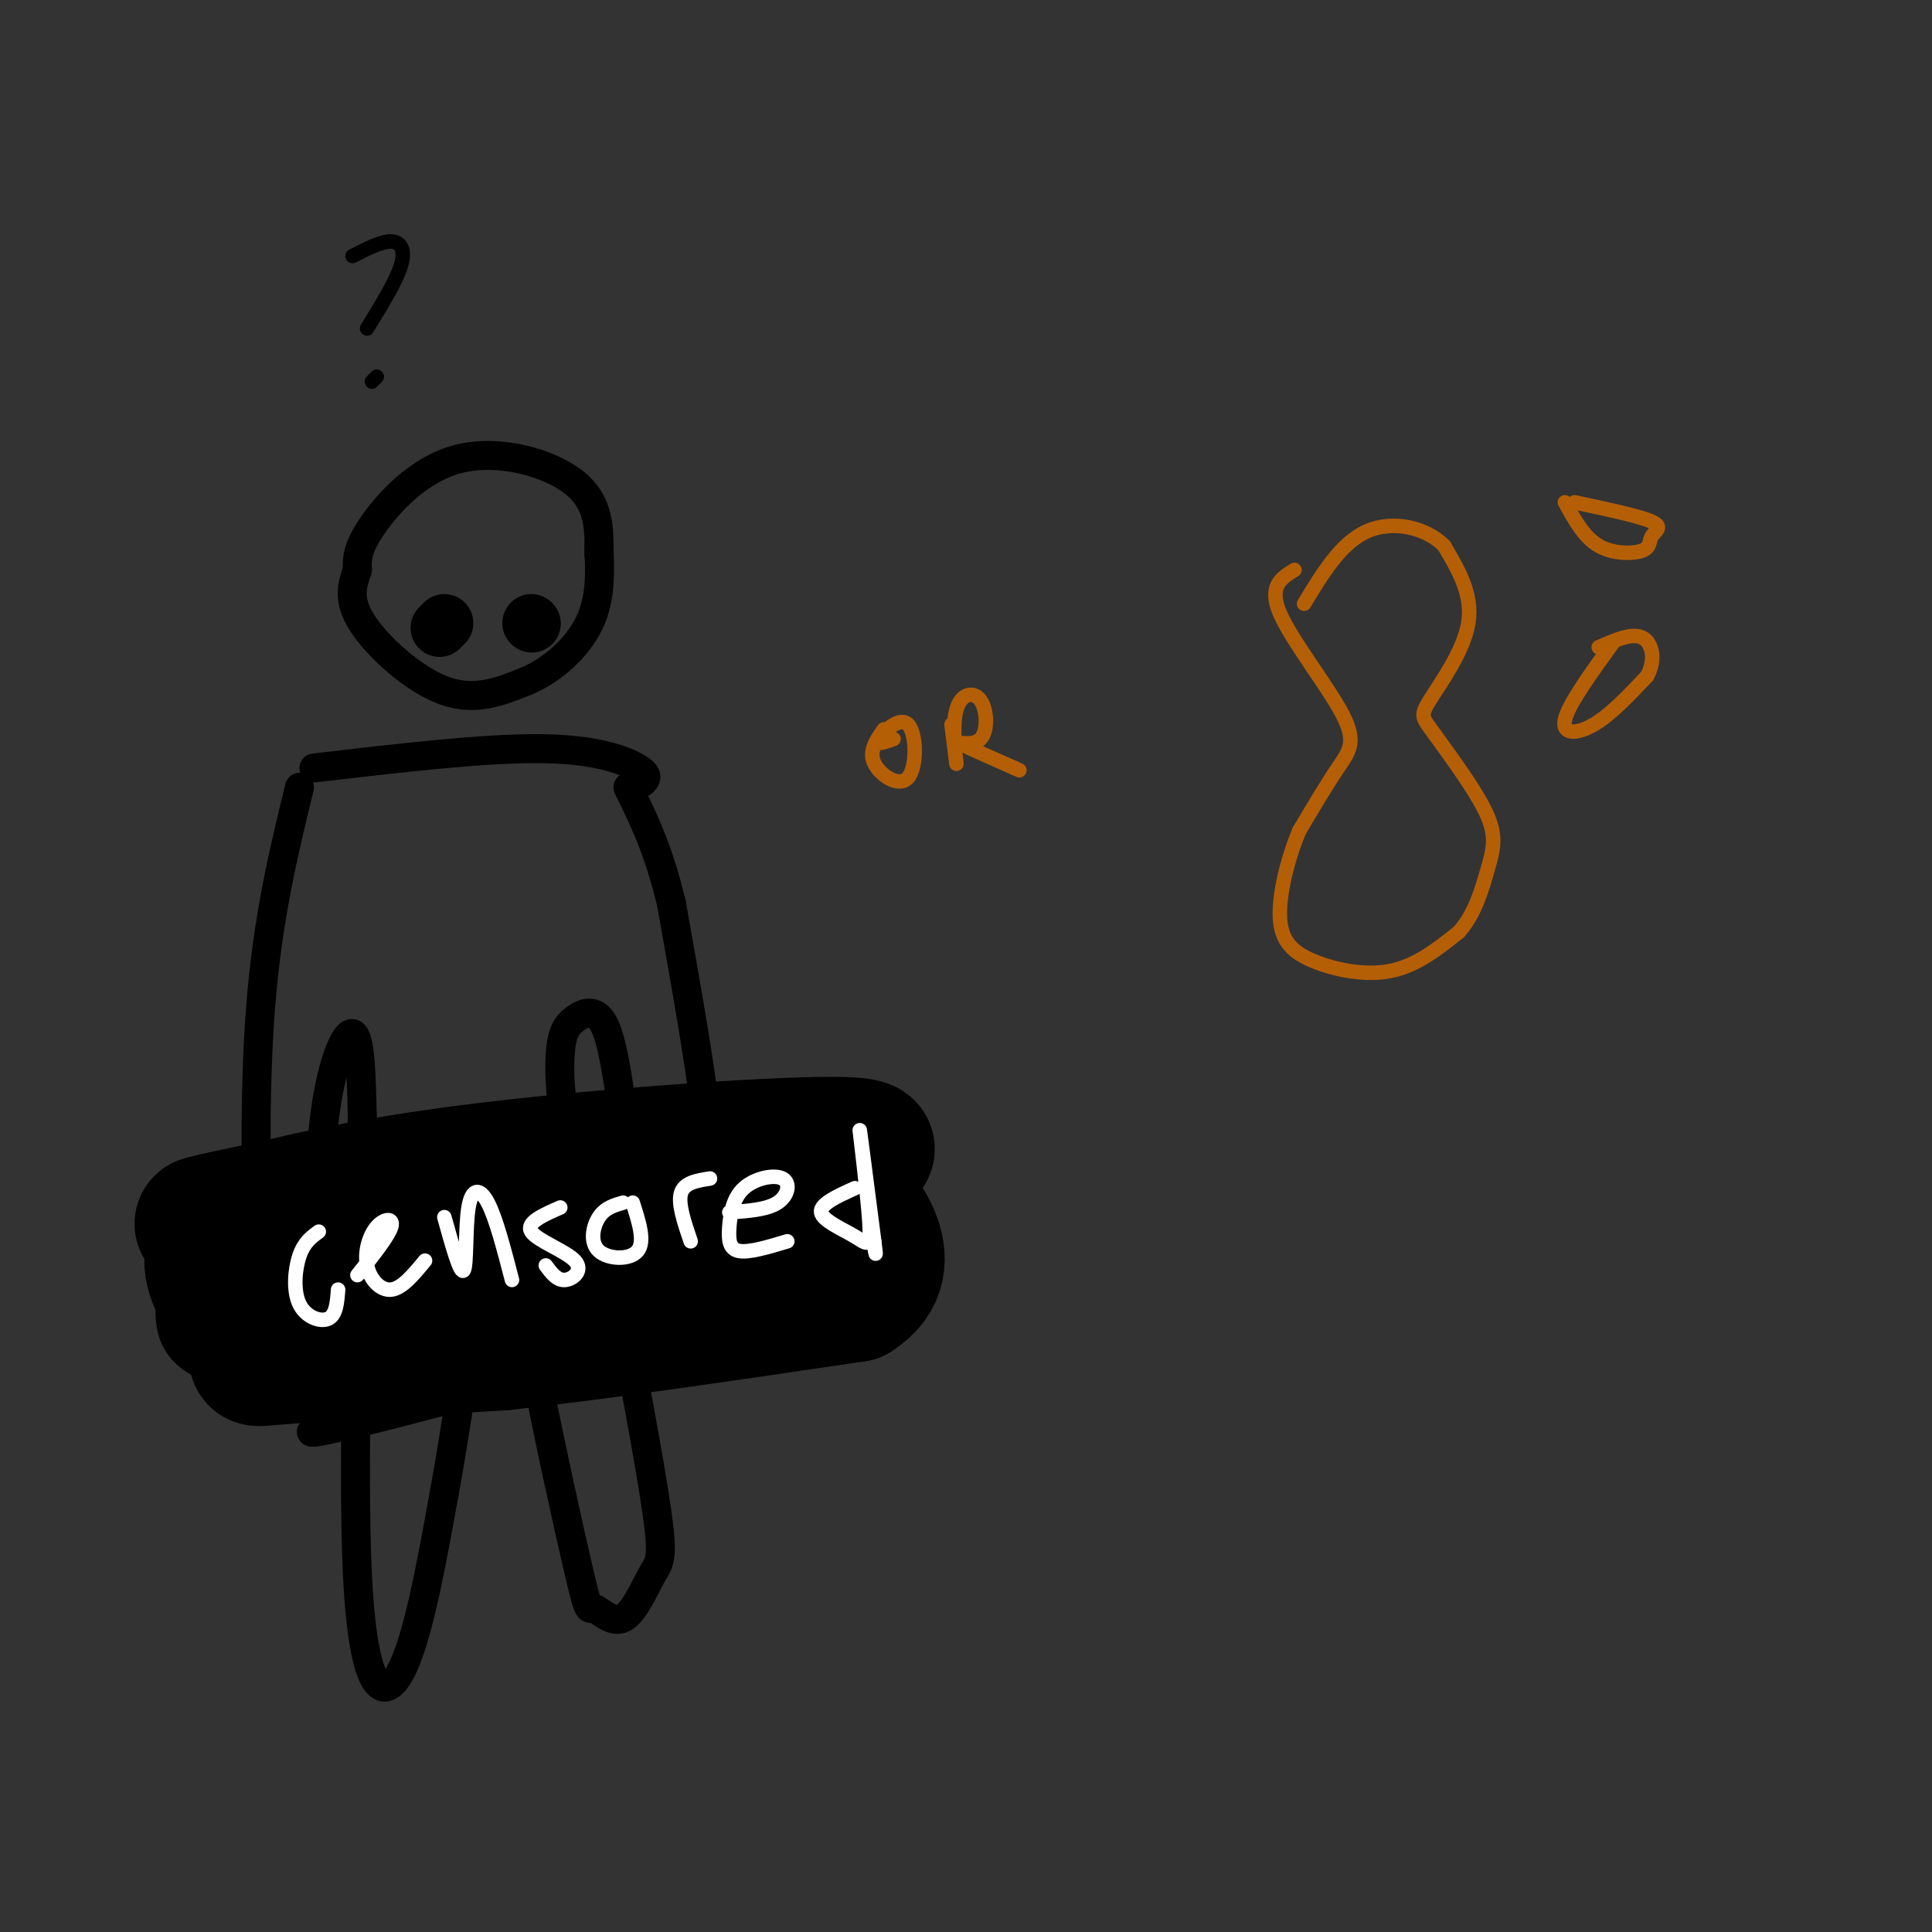 <svg viewBox='0 0 400 400' version='1.1' xmlns='http://www.w3.org/2000/svg' xmlns:xlink='http://www.w3.org/1999/xlink'><rect x="0" y="0" width="400" height="400" fill="#333333" stroke="none"/><g fill='none' stroke='#000000' stroke-width='6' stroke-linecap='round' stroke-linejoin='round'><path d='M124,115c0.083,-5.411 0.167,-10.821 -5,-15c-5.167,-4.179 -15.583,-7.125 -24,-5c-8.417,2.125 -14.833,9.321 -18,14c-3.167,4.679 -3.083,6.839 -3,9'/><path d='M74,118c-1.048,3.024 -2.167,6.083 1,11c3.167,4.917 10.619,11.690 17,14c6.381,2.310 11.690,0.155 17,-2'/><path d='M109,141c5.444,-2.267 10.556,-6.933 13,-12c2.444,-5.067 2.222,-10.533 2,-16'/><path d='M65,159c17.644,-2.067 35.289,-4.133 47,-4c11.711,0.133 17.489,2.467 20,4c2.511,1.533 1.756,2.267 1,3'/><path d='M62,163c-3.267,13.400 -6.533,26.800 -8,45c-1.467,18.200 -1.133,41.200 0,55c1.133,13.800 3.067,18.400 5,23'/><path d='M59,286c2.100,2.681 4.852,-2.116 6,-13c1.148,-10.884 0.694,-27.853 2,-40c1.306,-12.147 4.373,-19.470 6,-19c1.627,0.470 1.813,8.735 2,17'/><path d='M75,231c-0.345,22.488 -2.208,70.208 -1,95c1.208,24.792 5.488,26.655 9,20c3.512,-6.655 6.256,-21.827 9,-37'/><path d='M92,309c2.548,-13.667 4.417,-29.333 7,-40c2.583,-10.667 5.881,-16.333 8,-13c2.119,3.333 3.060,15.667 4,28'/><path d='M111,284c2.550,13.488 6.925,33.208 9,42c2.075,8.792 1.852,6.657 3,7c1.148,0.343 3.669,3.164 6,2c2.331,-1.164 4.474,-6.313 6,-9c1.526,-2.687 2.436,-2.910 1,-13c-1.436,-10.090 -5.218,-30.045 -9,-50'/><path d='M127,263c-3.283,-12.860 -6.990,-20.009 -9,-27c-2.010,-6.991 -2.322,-13.822 -2,-18c0.322,-4.178 1.279,-5.702 3,-7c1.721,-1.298 4.206,-2.371 6,1c1.794,3.371 2.897,11.185 4,19'/><path d='M129,231c1.199,6.429 2.198,13.002 5,16c2.802,2.998 7.408,2.423 10,0c2.592,-2.423 3.169,-6.692 2,-17c-1.169,-10.308 -4.085,-26.654 -7,-43'/><path d='M139,187c-2.667,-11.167 -5.833,-17.583 -9,-24'/><path d='M41,252c-6.311,15.289 -12.622,30.578 11,33c23.622,2.422 77.178,-8.022 100,-13c22.822,-4.978 14.911,-4.489 7,-4'/><path d='M159,268c3.238,-9.738 7.833,-32.083 -2,-38c-9.833,-5.917 -34.095,4.595 -53,9c-18.905,4.405 -32.452,2.702 -46,1'/><path d='M58,240c-10.000,0.822 -12.000,2.378 -13,4c-1.000,1.622 -1.000,3.311 -1,5'/><path d='M44,249c-0.333,4.000 -0.667,11.500 -1,19'/><path d='M39,252c2.842,-3.591 5.685,-7.183 5,-4c-0.685,3.183 -4.896,13.140 -1,11c3.896,-2.140 15.900,-16.378 14,-14c-1.900,2.378 -17.704,21.371 -16,22c1.704,0.629 20.915,-17.106 26,-21c5.085,-3.894 -3.958,6.053 -13,16'/><path d='M54,262c-6.917,7.522 -17.708,18.326 -15,16c2.708,-2.326 18.915,-17.782 31,-28c12.085,-10.218 20.048,-15.196 10,-5c-10.048,10.196 -38.106,35.568 -33,32c5.106,-3.568 43.375,-36.076 47,-38c3.625,-1.924 -27.393,26.736 -39,38c-11.607,11.264 -3.804,5.132 4,-1'/><path d='M59,276c8.244,-6.820 26.853,-23.371 40,-34c13.147,-10.629 20.832,-15.337 7,-3c-13.832,12.337 -49.182,41.719 -46,41c3.182,-0.719 44.895,-31.540 49,-33c4.105,-1.460 -29.399,26.440 -33,30c-3.601,3.560 22.699,-17.220 49,-38'/><path d='M125,239c-2.989,5.380 -34.961,37.831 -32,36c2.961,-1.831 40.856,-37.944 41,-38c0.144,-0.056 -37.461,35.947 -38,38c-0.539,2.053 35.989,-29.842 46,-36c10.011,-6.158 -6.494,13.421 -23,33'/><path d='M119,272c-6.456,8.381 -11.098,12.834 -3,5c8.098,-7.834 28.934,-27.954 33,-30c4.066,-2.046 -8.637,13.982 -14,21c-5.363,7.018 -3.386,5.025 6,2c9.386,-3.025 26.181,-7.084 8,-5c-18.181,2.084 -71.337,10.310 -80,11c-8.663,0.690 27.169,-6.155 63,-13'/><path d='M132,263c20.722,-3.868 41.025,-7.040 19,-1c-22.025,6.040 -86.380,21.290 -101,23c-14.620,1.710 20.494,-10.122 57,-19c36.506,-8.878 74.404,-14.802 52,-8c-22.404,6.802 -105.109,26.331 -107,27c-1.891,0.669 77.031,-17.523 102,-22c24.969,-4.477 -4.016,4.762 -33,14'/><path d='M121,277c-24.560,8.427 -69.459,22.496 -53,19c16.459,-3.496 94.278,-24.557 96,-30c1.722,-5.443 -72.651,4.730 -101,8c-28.349,3.270 -10.675,-0.365 7,-4'/></g>
<g fill='none' stroke='#000000' stroke-width='28' stroke-linecap='round' stroke-linejoin='round'><path d='M52,264c12.470,-2.140 24.941,-4.281 46,-6c21.059,-1.719 50.707,-3.018 38,0c-12.707,3.018 -67.767,10.351 -77,10c-9.233,-0.351 27.362,-8.386 52,-12c24.638,-3.614 37.319,-2.807 50,-2'/><path d='M161,254c4.550,0.985 -9.076,4.447 -35,6c-25.924,1.553 -64.146,1.196 -74,-1c-9.854,-2.196 8.659,-6.231 33,-9c24.341,-2.769 54.511,-4.272 66,-5c11.489,-0.728 4.296,-0.680 -6,-1c-10.296,-0.320 -23.695,-1.009 -44,1c-20.305,2.009 -47.516,6.717 -56,8c-8.484,1.283 1.758,-0.858 12,-3'/><path d='M57,250c7.828,-1.890 21.397,-5.115 46,-8c24.603,-2.885 60.239,-5.431 72,-5c11.761,0.431 -0.354,3.837 -25,7c-24.646,3.163 -61.823,6.081 -99,9'/><path d='M51,253c-14.833,6.262 -2.417,17.417 1,23c3.417,5.583 -2.167,5.595 5,5c7.167,-0.595 27.083,-1.798 47,-3'/><path d='M104,278c20.000,-2.167 46.500,-6.083 73,-10'/><path d='M177,268c10.511,-6.578 0.289,-18.022 -4,-22c-4.289,-3.978 -2.644,-0.489 -1,3'/></g>
<g fill='none' stroke='#ffffff' stroke-width='3' stroke-linecap='round' stroke-linejoin='round'><path d='M66,255c-1.524,1.107 -3.048,2.214 -4,5c-0.952,2.786 -1.333,7.250 0,10c1.333,2.750 4.381,3.786 6,3c1.619,-0.786 1.810,-3.393 2,-6'/><path d='M74,264c3.209,-4.033 6.418,-8.067 7,-10c0.582,-1.933 -1.463,-1.766 -3,0c-1.537,1.766 -2.568,5.129 -2,8c0.568,2.871 2.734,5.249 5,5c2.266,-0.249 4.633,-3.124 7,-6'/><path d='M92,252c1.667,5.994 3.333,11.988 4,11c0.667,-0.988 0.333,-8.958 1,-13c0.667,-4.042 2.333,-4.155 4,-1c1.667,3.155 3.333,9.577 5,16'/><path d='M116,250c-3.589,1.571 -7.179,3.143 -6,5c1.179,1.857 7.125,4.000 9,6c1.875,2.000 -0.321,3.857 -2,4c-1.679,0.143 -2.839,-1.429 -4,-3'/><path d='M129,249c-1.869,0.536 -3.738,1.071 -5,3c-1.262,1.929 -1.917,5.250 0,7c1.917,1.750 6.405,1.929 8,0c1.595,-1.929 0.298,-5.964 -1,-10'/><path d='M143,257c-1.333,-3.917 -2.667,-7.833 -2,-10c0.667,-2.167 3.333,-2.583 6,-3'/><path d='M151,251c3.895,-0.272 7.790,-0.544 10,-2c2.210,-1.456 2.736,-4.097 1,-5c-1.736,-0.903 -5.733,-0.067 -8,2c-2.267,2.067 -2.803,5.364 -3,8c-0.197,2.636 -0.056,4.610 2,5c2.056,0.390 6.028,-0.805 10,-2'/><path d='M177,246c-3.640,1.644 -7.279,3.289 -7,5c0.279,1.711 4.477,3.490 7,5c2.523,1.510 3.372,2.753 3,-3c-0.372,-5.753 -1.963,-18.501 -2,-19c-0.037,-0.499 1.482,11.250 3,23'/><path d='M181,257c0.500,4.000 0.250,2.500 0,1'/></g>
<g fill='none' stroke='#b45f06' stroke-width='3' stroke-linecap='round' stroke-linejoin='round'><path d='M185,153c-1.888,0.686 -3.777,1.372 -3,0c0.777,-1.372 4.219,-4.801 6,-3c1.781,1.801 1.903,8.831 0,11c-1.903,2.169 -5.829,-0.523 -7,-3c-1.171,-2.477 0.415,-4.738 2,-7'/><path d='M197,150c0.561,4.501 1.122,9.003 1,8c-0.122,-1.003 -0.928,-7.509 0,-11c0.928,-3.491 3.589,-3.967 5,-2c1.411,1.967 1.572,6.376 0,8c-1.572,1.624 -4.878,0.464 -4,1c0.878,0.536 5.939,2.768 11,5'/><path d='M210,159c1.833,0.833 0.917,0.417 0,0'/><path d='M268,118c-2.720,1.679 -5.440,3.357 -3,9c2.440,5.643 10.042,15.250 13,21c2.958,5.750 1.274,7.643 -1,11c-2.274,3.357 -5.137,8.179 -8,13'/><path d='M269,172c-2.357,5.600 -4.250,13.099 -4,18c0.250,4.901 2.644,7.204 7,9c4.356,1.796 10.673,3.085 16,2c5.327,-1.085 9.663,-4.542 14,-8'/><path d='M302,193c3.393,-3.726 4.875,-9.042 6,-13c1.125,-3.958 1.893,-6.560 0,-11c-1.893,-4.440 -6.446,-10.720 -11,-17'/><path d='M297,152c-2.464,-3.452 -3.125,-3.583 -1,-7c2.125,-3.417 7.036,-10.119 8,-16c0.964,-5.881 -2.018,-10.940 -5,-16'/><path d='M299,113c-3.756,-3.822 -10.644,-5.378 -16,-3c-5.356,2.378 -9.178,8.689 -13,15'/><path d='M334,133c-4.644,6.422 -9.289,12.844 -10,16c-0.711,3.156 2.511,3.044 6,1c3.489,-2.044 7.244,-6.022 11,-10'/><path d='M341,140c1.889,-3.422 1.111,-6.978 -1,-8c-2.111,-1.022 -5.556,0.489 -9,2'/><path d='M324,104c1.974,3.617 3.949,7.234 7,9c3.051,1.766 7.179,1.679 9,1c1.821,-0.679 1.337,-1.952 2,-3c0.663,-1.048 2.475,-1.871 0,-3c-2.475,-1.129 -9.238,-2.565 -16,-4'/><path d='M91,129c1.250,1.167 2.500,2.333 3,2c0.500,-0.333 0.250,-2.167 0,-4'/><path d='M94,127c0.000,-0.333 0.000,0.833 0,2'/><path d='M108,129c1.222,-0.889 2.444,-1.778 2,-2c-0.444,-0.222 -2.556,0.222 -3,1c-0.444,0.778 0.778,1.889 2,3'/></g>
<g fill='none' stroke='#000000' stroke-width='12' stroke-linecap='round' stroke-linejoin='round'><path d='M91,130c0.000,0.000 1.000,-1.000 1,-1'/><path d='M110,129c0.000,0.000 0.100,0.100 0.1,0.1'/></g>
<g fill='none' stroke='#000000' stroke-width='3' stroke-linecap='round' stroke-linejoin='round'><path d='M73,53c3.000,-1.533 6.000,-3.067 8,-3c2.000,0.067 3.000,1.733 2,5c-1.000,3.267 -4.000,8.133 -7,13'/><path d='M78,78c0.000,0.000 -1.000,1.000 -1,1'/></g>
</svg>
